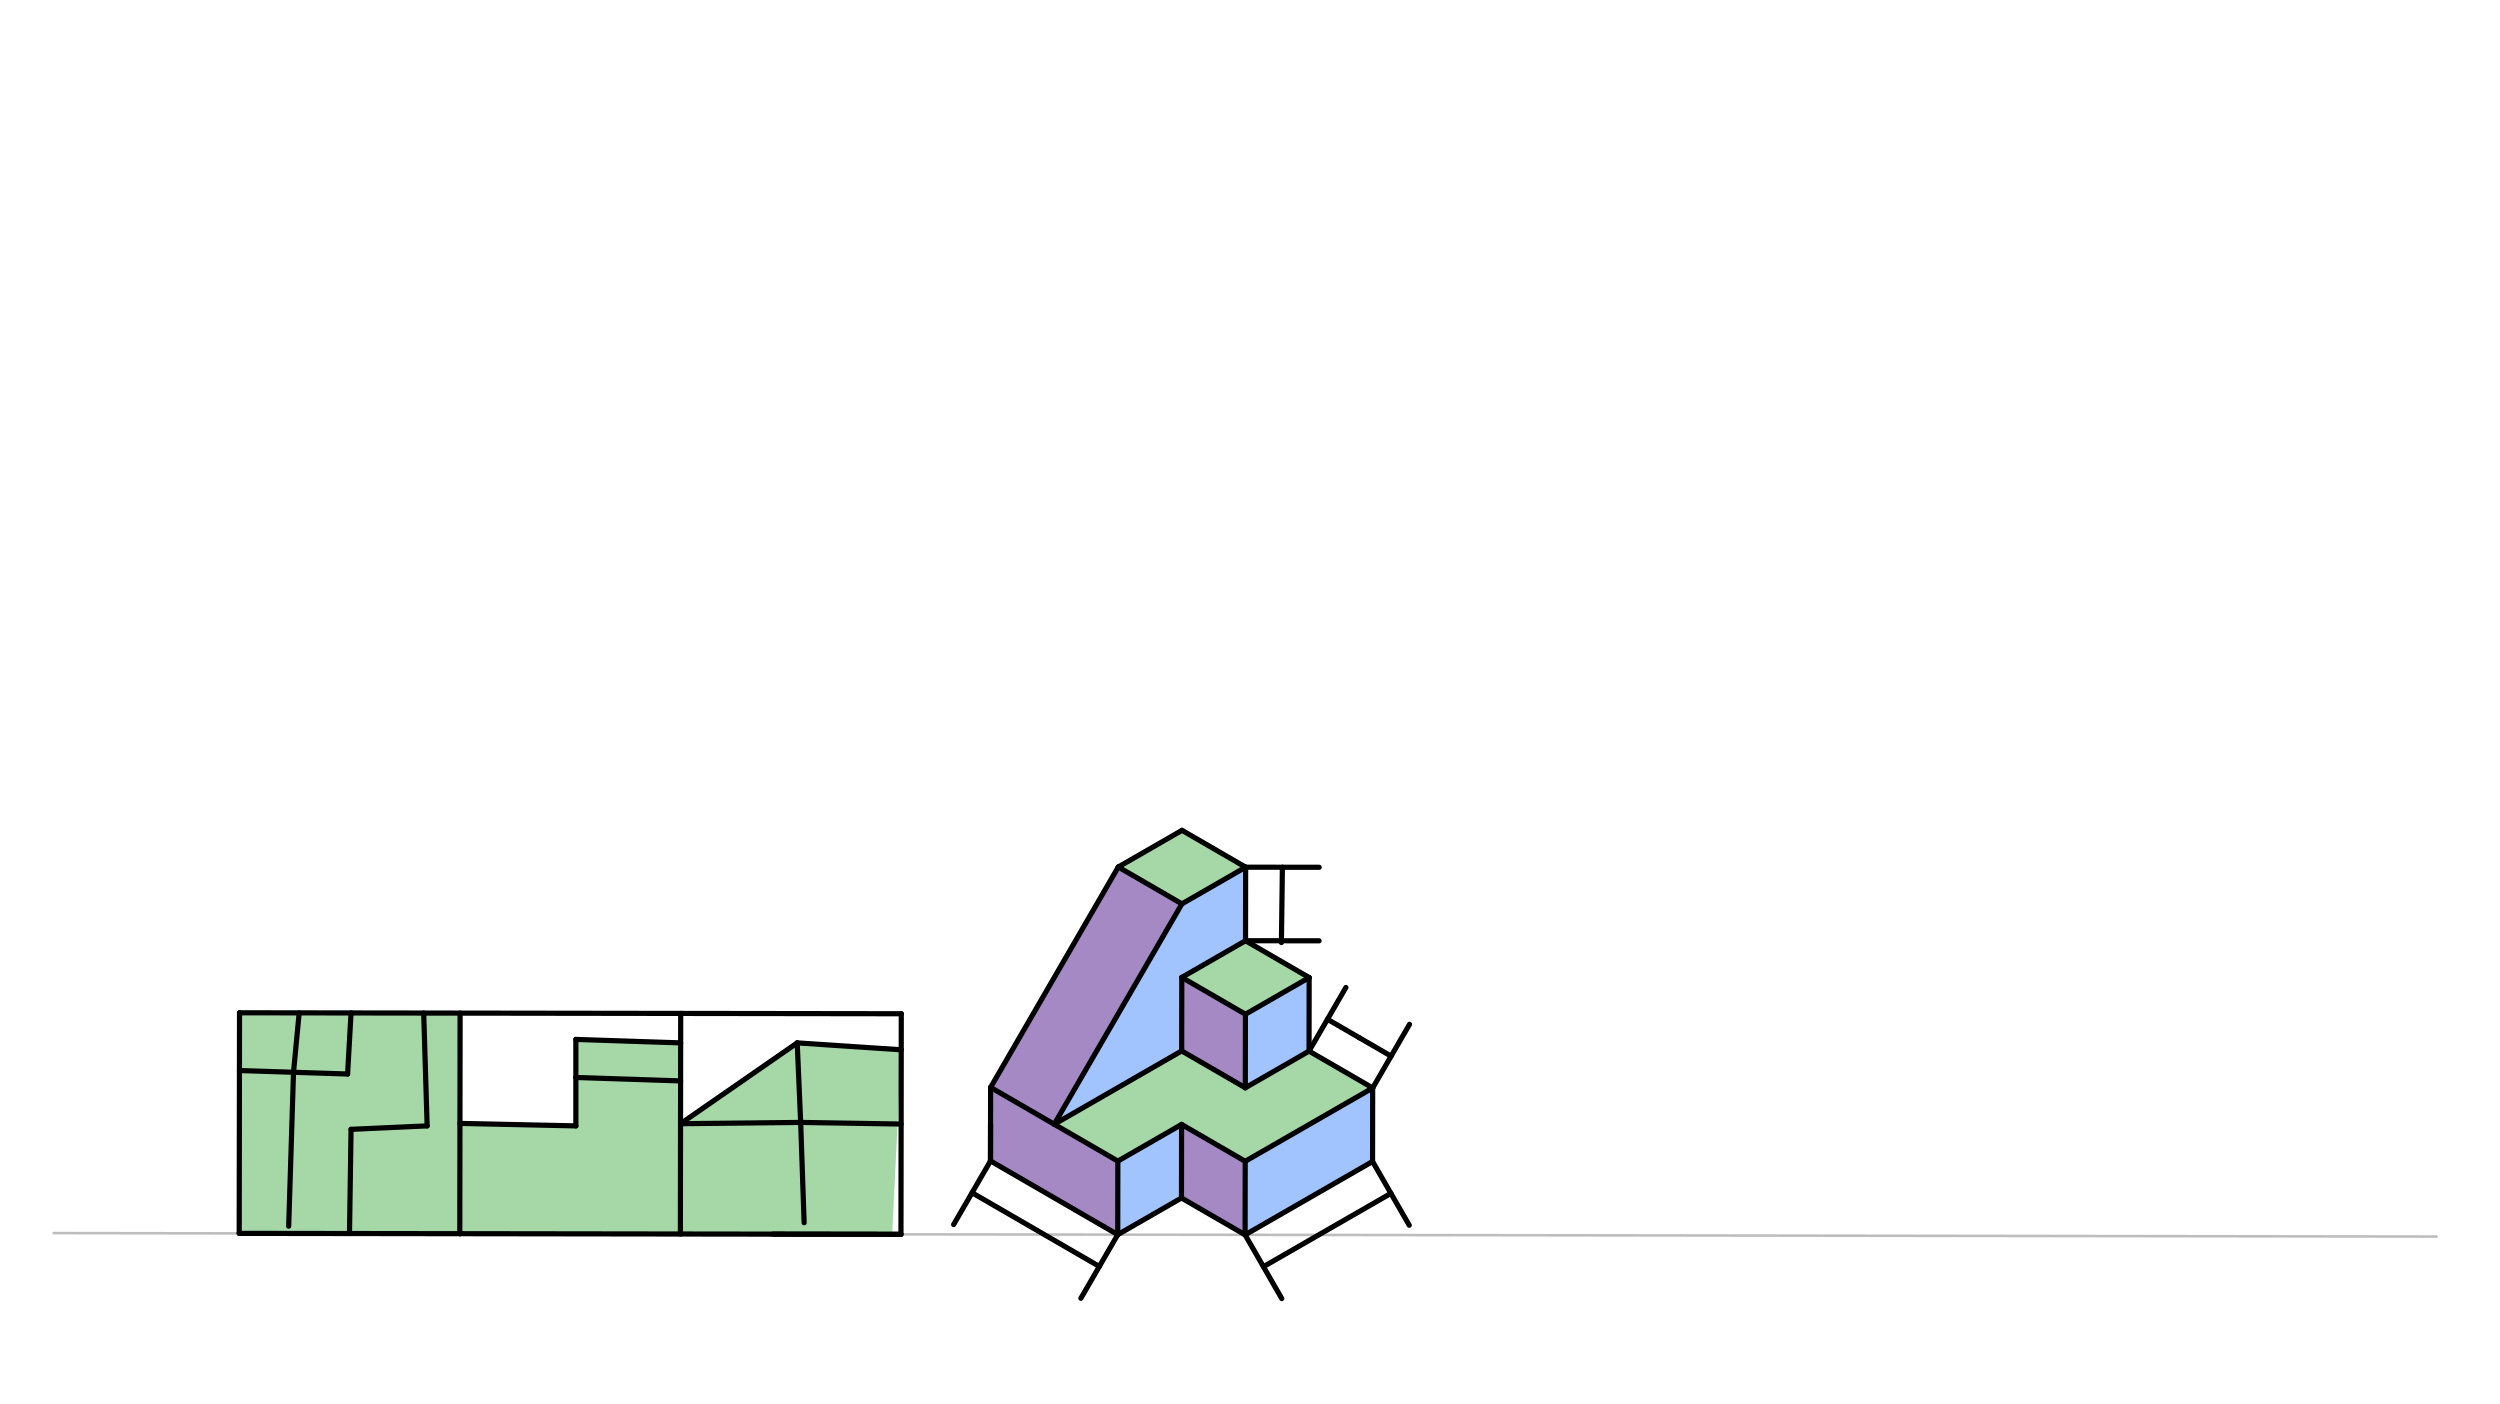 <svg xmlns="http://www.w3.org/2000/svg" class="svg--816" height="100%" preserveAspectRatio="xMidYMid meet" viewBox="0 0 963.78 541.417" width="100%"><defs><marker id="marker-arrow" markerHeight="16" markerUnits="userSpaceOnUse" markerWidth="24" orient="auto-start-reverse" refX="24" refY="4" viewBox="0 0 24 8"><path d="M 0 0 L 24 4 L 0 8 z" stroke="inherit"></path></marker></defs><g class="aux-layer--949"><g class="element--733"><line stroke="#BDBDBD" stroke-dasharray="none" stroke-linecap="round" stroke-width="1" x1="20.667" x2="939.333" y1="475.375" y2="476.708"></line></g></g><g class="main-layer--75a"><g class="element--733"><g fill="#448aff" opacity="0.5"><path d="M 406.416 433.415 L 455.554 405.14 L 455.595 376.794 L 480.165 362.656 L 480.206 334.31 L 455.636 348.447 L 406.416 433.415 Z" stroke="none"></path></g></g><g class="element--733"><g fill="#448aff" opacity="0.5"><path d="M 480.082 419.349 L 504.652 405.211 L 504.693 376.865 L 480.123 391.002 L 480.082 419.349 Z" stroke="none"></path></g></g><g class="element--733"><g fill="#448aff" opacity="0.5"><path d="M 480.041 447.695 L 529.18 419.42 L 529.139 447.766 L 480 476.042 L 480.041 447.695 Z" stroke="none"></path></g></g><g class="element--733"><g fill="#448aff" opacity="0.5"><path d="M 430.944 447.624 L 455.513 433.486 L 455.472 461.833 L 430.903 475.97 L 430.944 447.624 Z" stroke="none"></path></g></g><g class="element--733"><g fill="#4A148C" opacity="0.5"><path d="M 430.944 447.624 L 381.887 419.206 L 381.846 447.553 L 430.903 475.97 L 430.944 447.624 Z" stroke="none"></path></g></g><g class="element--733"><g fill="#4A148C" opacity="0.5"><path d="M 455.513 433.486 L 480.041 447.695 L 480 476.042 L 455.472 461.833 L 455.513 433.486 Z" stroke="none"></path></g></g><g class="element--733"><g fill="#4A148C" opacity="0.5"><path d="M 455.595 376.794 L 480.123 391.002 L 480.082 419.349 L 455.554 405.14 L 455.595 376.794 Z" stroke="none"></path></g></g><g class="element--733"><g fill="#4A148C" opacity="0.5"><path d="M 455.636 348.447 L 431.108 334.238 L 381.887 419.206 L 406.416 433.415 L 455.636 348.447 Z" stroke="none"></path></g></g><g class="element--733"><g fill="#4CAF50" opacity="0.5"><path d="M 406.416 433.415 L 455.554 405.14 L 480.082 419.349 L 504.652 405.211 L 529.18 419.42 L 480.041 447.695 L 455.513 433.486 L 430.944 447.624 L 406.416 433.415 Z" stroke="none"></path></g></g><g class="element--733"><g fill="#4CAF50" opacity="0.5"><path d="M 455.595 376.794 L 480.165 362.656 L 504.693 376.865 L 480.123 391.002 L 455.595 376.794 Z" stroke="none"></path></g></g><g class="element--733"><g fill="#4CAF50" opacity="0.5"><path d="M 431.108 334.238 L 455.678 320.101 L 480.206 334.31 L 455.636 348.447 L 431.108 334.238 Z" stroke="none"></path></g></g><g class="element--733"><g fill="#4CAF50" opacity="0.5"><path d="M 92.338 390.44 L 177.378 390.563 L 177.316 433.083 L 222 434.042 L 222 400.708 L 262.399 402.044 L 262.355 433.206 L 307.333 402.042 L 347.435 404.708 L 343.949 475.844 L 262.293 475.726 L 177.254 475.602 L 92.215 475.479 L 92.338 390.44 Z" stroke="none"></path></g></g><g class="element--733"><line stroke="#000000" stroke-dasharray="none" stroke-linecap="round" stroke-width="2" x1="480" x2="529.139" y1="476.042" y2="447.766"></line></g><g class="element--733"><line stroke="#000000" stroke-dasharray="none" stroke-linecap="round" stroke-width="2" x1="480" x2="455.472" y1="476.042" y2="461.833"></line></g><g class="element--733"><line stroke="#000000" stroke-dasharray="none" stroke-linecap="round" stroke-width="2" x1="455.472" x2="430.903" y1="461.833" y2="475.97"></line></g><g class="element--733"><line stroke="#000000" stroke-dasharray="none" stroke-linecap="round" stroke-width="2" x1="430.903" x2="381.846" y1="475.97" y2="447.553"></line></g><g class="element--733"><line stroke="#000000" stroke-dasharray="none" stroke-linecap="round" stroke-width="2" x1="529.139" x2="529.18" y1="447.766" y2="419.42"></line></g><g class="element--733"><line stroke="#000000" stroke-dasharray="none" stroke-linecap="round" stroke-width="2" x1="480" x2="480.041" y1="476.042" y2="447.695"></line></g><g class="element--733"><line stroke="#000000" stroke-dasharray="none" stroke-linecap="round" stroke-width="2" x1="455.472" x2="455.513" y1="461.833" y2="433.486"></line></g><g class="element--733"><line stroke="#000000" stroke-dasharray="none" stroke-linecap="round" stroke-width="2" x1="430.903" x2="430.944" y1="475.97" y2="447.624"></line></g><g class="element--733"><line stroke="#000000" stroke-dasharray="none" stroke-linecap="round" stroke-width="2" x1="381.846" x2="381.887" y1="447.553" y2="419.206"></line></g><g class="element--733"><line stroke="#000000" stroke-dasharray="none" stroke-linecap="round" stroke-width="2" x1="381.887" x2="430.944" y1="419.206" y2="447.624"></line></g><g class="element--733"><line stroke="#000000" stroke-dasharray="none" stroke-linecap="round" stroke-width="2" x1="430.944" x2="455.513" y1="447.624" y2="433.486"></line></g><g class="element--733"><line stroke="#000000" stroke-dasharray="none" stroke-linecap="round" stroke-width="2" x1="455.513" x2="480.041" y1="433.486" y2="447.695"></line></g><g class="element--733"><line stroke="#000000" stroke-dasharray="none" stroke-linecap="round" stroke-width="2" x1="480.041" x2="529.18" y1="447.695" y2="419.42"></line></g><g class="element--733"><line stroke="#000000" stroke-dasharray="none" stroke-linecap="round" stroke-width="2" x1="529.18" x2="504.652" y1="419.42" y2="405.211"></line></g><g class="element--733"><line stroke="#000000" stroke-dasharray="none" stroke-linecap="round" stroke-width="2" x1="504.652" x2="504.693" y1="405.211" y2="376.865"></line></g><g class="element--733"><line stroke="#000000" stroke-dasharray="none" stroke-linecap="round" stroke-width="2" x1="504.693" x2="480.165" y1="376.865" y2="362.656"></line></g><g class="element--733"><line stroke="#000000" stroke-dasharray="none" stroke-linecap="round" stroke-width="2" x1="480.165" x2="455.595" y1="362.656" y2="376.794"></line></g><g class="element--733"><line stroke="#000000" stroke-dasharray="none" stroke-linecap="round" stroke-width="2" x1="455.595" x2="480.123" y1="376.794" y2="391.002"></line></g><g class="element--733"><line stroke="#000000" stroke-dasharray="none" stroke-linecap="round" stroke-width="2" x1="480.123" x2="504.693" y1="391.002" y2="376.865"></line></g><g class="element--733"><line stroke="#000000" stroke-dasharray="none" stroke-linecap="round" stroke-width="2" x1="480.123" x2="480.082" y1="391.002" y2="419.349"></line></g><g class="element--733"><line stroke="#000000" stroke-dasharray="none" stroke-linecap="round" stroke-width="2" x1="455.595" x2="455.554" y1="376.794" y2="405.14"></line></g><g class="element--733"><line stroke="#000000" stroke-dasharray="none" stroke-linecap="round" stroke-width="2" x1="455.554" x2="480.082" y1="405.14" y2="419.349"></line></g><g class="element--733"><line stroke="#000000" stroke-dasharray="none" stroke-linecap="round" stroke-width="2" x1="480.082" x2="504.652" y1="419.349" y2="405.211"></line></g><g class="element--733"><line stroke="#000000" stroke-dasharray="none" stroke-linecap="round" stroke-width="2" x1="455.554" x2="406.416" y1="405.14" y2="433.415"></line></g><g class="element--733"><line stroke="#000000" stroke-dasharray="none" stroke-linecap="round" stroke-width="2" x1="480.165" x2="480.206" y1="362.656" y2="334.31"></line></g><g class="element--733"><line stroke="#000000" stroke-dasharray="none" stroke-linecap="round" stroke-width="2" x1="480.206" x2="455.678" y1="334.31" y2="320.101"></line></g><g class="element--733"><line stroke="#000000" stroke-dasharray="none" stroke-linecap="round" stroke-width="2" x1="455.678" x2="431.108" y1="320.101" y2="334.238"></line></g><g class="element--733"><line stroke="#000000" stroke-dasharray="none" stroke-linecap="round" stroke-width="2" x1="431.108" x2="455.636" y1="334.238" y2="348.447"></line></g><g class="element--733"><line stroke="#000000" stroke-dasharray="none" stroke-linecap="round" stroke-width="2" x1="455.636" x2="480.206" y1="348.447" y2="334.31"></line></g><g class="element--733"><line stroke="#000000" stroke-dasharray="none" stroke-linecap="round" stroke-width="2" x1="431.108" x2="381.887" y1="334.238" y2="419.206"></line></g><g class="element--733"><line stroke="#000000" stroke-dasharray="none" stroke-linecap="round" stroke-width="2" x1="455.636" x2="406.416" y1="348.447" y2="433.415"></line></g><g class="element--733"><line stroke="#000000" stroke-dasharray="none" stroke-linecap="round" stroke-width="2" x1="480.165" x2="508.511" y1="362.656" y2="362.697"></line></g><g class="element--733"><line stroke="#000000" stroke-dasharray="none" stroke-linecap="round" stroke-width="2" x1="480.206" x2="508.552" y1="334.31" y2="334.351"></line></g><g class="element--733"><line stroke="#000000" stroke-dasharray="none" stroke-linecap="round" stroke-width="2" x1="504.652" x2="518.86" y1="405.211" y2="380.683"></line></g><g class="element--733"><line stroke="#000000" stroke-dasharray="none" stroke-linecap="round" stroke-width="2" x1="529.18" x2="543.389" y1="419.42" y2="394.892"></line></g><g class="element--733"><line stroke="#000000" stroke-dasharray="none" stroke-linecap="round" stroke-width="2" x1="529.139" x2="543.276" y1="447.766" y2="472.336"></line></g><g class="element--733"><line stroke="#000000" stroke-dasharray="none" stroke-linecap="round" stroke-width="2" x1="480" x2="494.138" y1="476.042" y2="500.611"></line></g><g class="element--733"><line stroke="#000000" stroke-dasharray="none" stroke-linecap="round" stroke-width="2" x1="381.846" x2="367.637" y1="447.553" y2="472.081"></line></g><g class="element--733"><line stroke="#000000" stroke-dasharray="none" stroke-linecap="round" stroke-width="2" x1="430.903" x2="416.694" y1="475.97" y2="500.499"></line></g><g class="element--733"><line stroke="#000000" stroke-dasharray="none" stroke-linecap="round" stroke-width="2" x1="494.379" x2="494" y1="334.33" y2="363.375"></line></g><g class="element--733"><line stroke="#000000" stroke-dasharray="none" stroke-linecap="round" stroke-width="2" x1="524.02" x2="536.284" y1="400.052" y2="407.156"></line></g><g class="element--733"><line stroke="#000000" stroke-dasharray="none" stroke-linecap="round" stroke-width="2" x1="511.756" x2="524.02" y1="392.947" y2="400.052"></line></g><g class="element--733"><line stroke="#000000" stroke-dasharray="none" stroke-linecap="round" stroke-width="2" x1="487.069" x2="536.207" y1="488.326" y2="460.051"></line></g><g class="element--733"><line stroke="#000000" stroke-dasharray="none" stroke-linecap="round" stroke-width="2" x1="423.798" x2="374.742" y1="488.234" y2="459.817"></line></g><g class="element--733"><line stroke="#000000" stroke-dasharray="none" stroke-linecap="round" stroke-width="2" x1="381.867" x2="381.846" y1="433.38" y2="447.553"></line></g><g class="element--733"><line stroke="#000000" stroke-dasharray="none" stroke-linecap="round" stroke-width="2" x1="347.333" x2="297.951" y1="475.849" y2="475.777"></line></g><g class="element--733"><line stroke="#000000" stroke-dasharray="none" stroke-linecap="round" stroke-width="2" x1="347.333" x2="347.456" y1="475.849" y2="390.81"></line></g><g class="element--733"><line stroke="#000000" stroke-dasharray="none" stroke-linecap="round" stroke-width="2" x1="92.215" x2="92.338" y1="475.479" y2="390.44"></line></g><g class="element--733"><line stroke="#000000" stroke-dasharray="none" stroke-linecap="round" stroke-width="2" x1="347.333" x2="177.254" y1="475.849" y2="475.602"></line></g><g class="element--733"><line stroke="#000000" stroke-dasharray="none" stroke-linecap="round" stroke-width="2" x1="262.293" x2="262.417" y1="475.726" y2="390.686"></line></g><g class="element--733"><line stroke="#000000" stroke-dasharray="none" stroke-linecap="round" stroke-width="2" x1="347.456" x2="92.338" y1="390.81" y2="390.44"></line></g><g class="element--733"><line stroke="#000000" stroke-dasharray="none" stroke-linecap="round" stroke-width="2" x1="177.254" x2="177.378" y1="475.602" y2="390.563"></line></g><g class="element--733"><line stroke="#000000" stroke-dasharray="none" stroke-linecap="round" stroke-width="2" x1="92.215" x2="177.254" y1="475.479" y2="475.602"></line></g><g class="element--733"><line stroke="#000000" stroke-dasharray="none" stroke-linecap="round" stroke-width="2" x1="135.331" x2="134" y1="390.502" y2="414.042"></line></g><g class="element--733"><line stroke="#000000" stroke-dasharray="none" stroke-linecap="round" stroke-width="2" x1="134" x2="92.307" y1="414.042" y2="412.706"></line></g><g class="element--733"><line stroke="#000000" stroke-dasharray="none" stroke-linecap="round" stroke-width="2" x1="113.154" x2="115.334" y1="413.374" y2="390.481"></line></g><g class="element--733"><line stroke="#000000" stroke-dasharray="none" stroke-linecap="round" stroke-width="2" x1="113.154" x2="111.292" y1="413.374" y2="472.707"></line></g><g class="element--733"><line stroke="#000000" stroke-dasharray="none" stroke-linecap="round" stroke-width="2" x1="134.734" x2="135.333" y1="475.541" y2="435.375"></line></g><g class="element--733"><line stroke="#000000" stroke-dasharray="none" stroke-linecap="round" stroke-width="2" x1="135.333" x2="164.667" y1="435.375" y2="434.042"></line></g><g class="element--733"><line stroke="#000000" stroke-dasharray="none" stroke-linecap="round" stroke-width="2" x1="164.667" x2="163.337" y1="434.042" y2="390.545"></line></g><g class="element--733"><line stroke="#000000" stroke-dasharray="none" stroke-linecap="round" stroke-width="2" x1="177.316" x2="222" y1="433.083" y2="434.042"></line></g><g class="element--733"><line stroke="#000000" stroke-dasharray="none" stroke-linecap="round" stroke-width="2" x1="222" x2="222" y1="434.042" y2="415.375"></line></g><g class="element--733"><line stroke="#000000" stroke-dasharray="none" stroke-linecap="round" stroke-width="2" x1="222" x2="262.38" y1="415.375" y2="416.707"></line></g><g class="element--733"><line stroke="#000000" stroke-dasharray="none" stroke-linecap="round" stroke-width="2" x1="222" x2="222" y1="415.375" y2="400.708"></line></g><g class="element--733"><line stroke="#000000" stroke-dasharray="none" stroke-linecap="round" stroke-width="2" x1="222" x2="262.399" y1="400.708" y2="402.044"></line></g><g class="element--733"><line stroke="#000000" stroke-dasharray="none" stroke-linecap="round" stroke-width="2" x1="262.355" x2="308.667" y1="433.206" y2="432.708"></line></g><g class="element--733"><line stroke="#000000" stroke-dasharray="none" stroke-linecap="round" stroke-width="2" x1="308.667" x2="307.333" y1="432.708" y2="402.042"></line></g><g class="element--733"><line stroke="#000000" stroke-dasharray="none" stroke-linecap="round" stroke-width="2" x1="307.333" x2="347.435" y1="402.042" y2="404.708"></line></g><g class="element--733"><line stroke="#000000" stroke-dasharray="none" stroke-linecap="round" stroke-width="2" x1="307.333" x2="262.355" y1="402.042" y2="433.206"></line></g><g class="element--733"><line stroke="#000000" stroke-dasharray="none" stroke-linecap="round" stroke-width="2" x1="308.667" x2="347.394" y1="432.708" y2="433.329"></line></g><g class="element--733"><line stroke="#000000" stroke-dasharray="none" stroke-linecap="round" stroke-width="2" x1="308.667" x2="310" y1="432.708" y2="471.375"></line></g></g><g class="snaps-layer--ac6"></g><g class="temp-layer--52d"></g></svg>